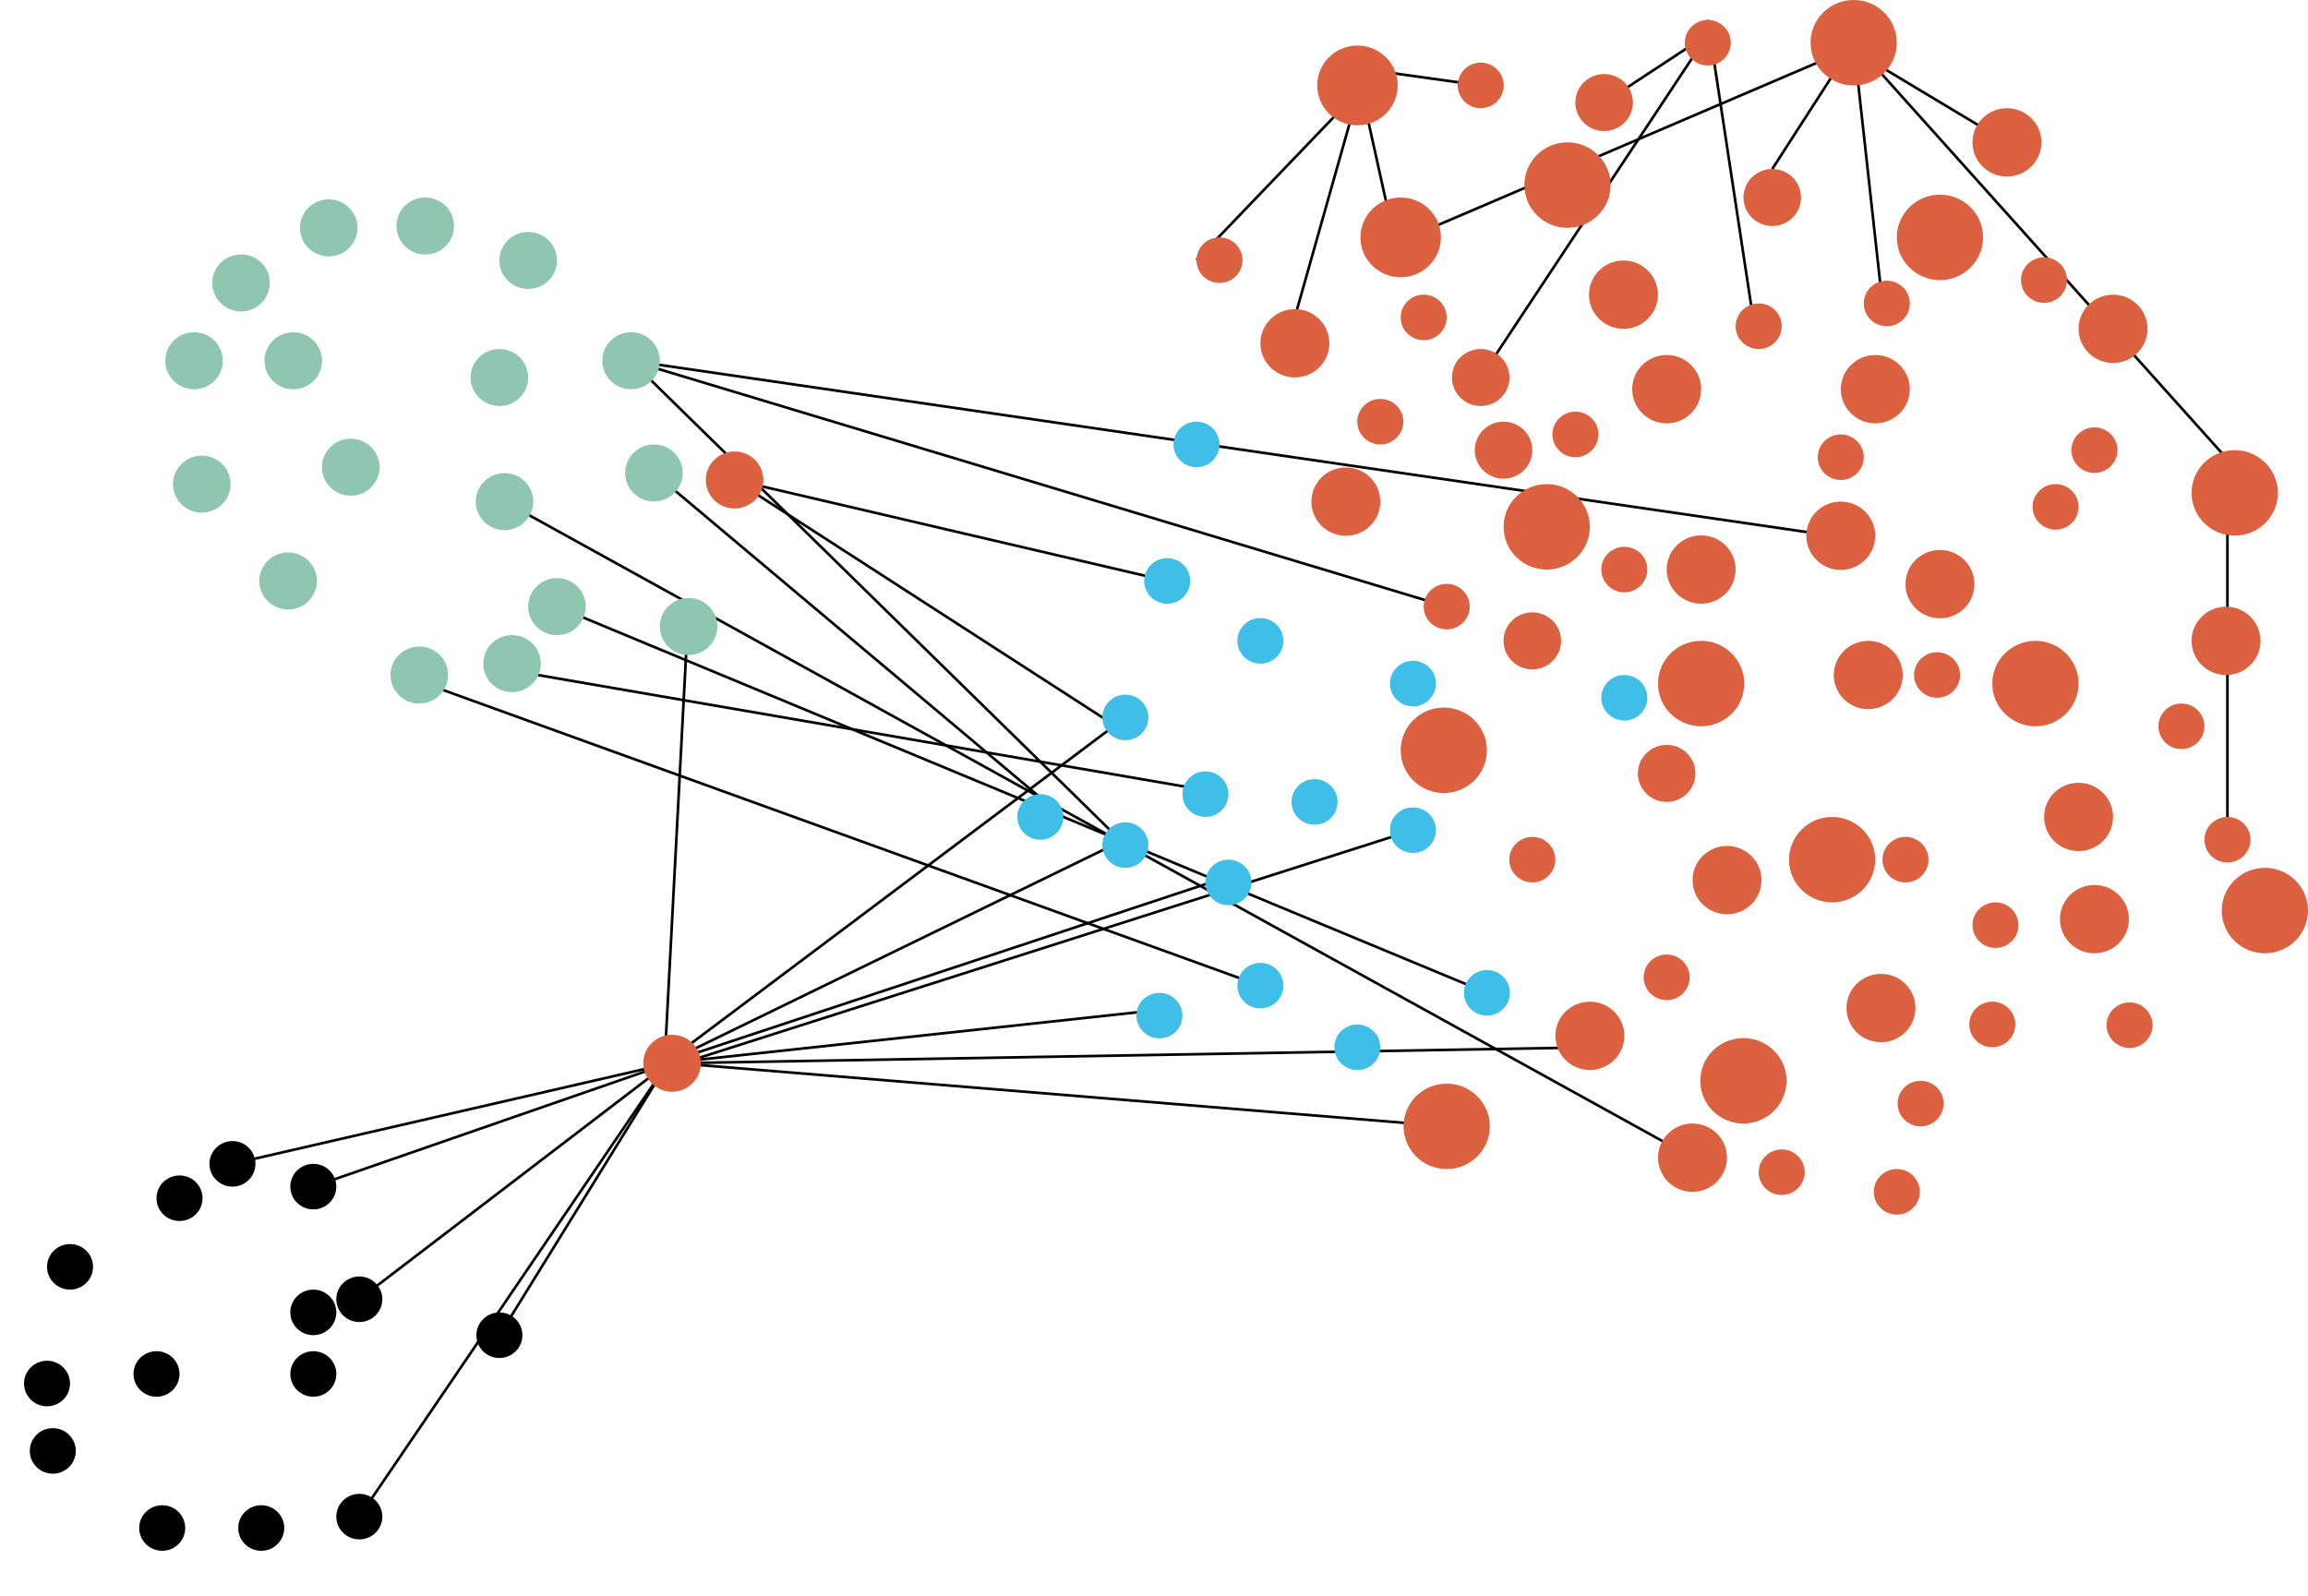 <svg width="175" height="121" viewBox="0 0 175 121" fill="none" xmlns="http://www.w3.org/2000/svg">
<g clip-path="url(#clip0_0_285)">
<path d="M50.389 80.641L85.329 54.406" stroke="black" stroke-width="0.2" stroke-miterlimit="10"/>
<path d="M85.274 63.657L50.389 80.641" stroke="black" stroke-width="0.2" stroke-miterlimit="10"/>
<path d="M93.089 66.49L50.389 80.641" stroke="black" stroke-width="0.2" stroke-miterlimit="10"/>
<path d="M87.856 76.588L50.389 80.641" stroke="black" stroke-width="0.2" stroke-miterlimit="10"/>
<path d="M109.692 85.415L51.275 80.624" stroke="black" stroke-width="0.2" stroke-miterlimit="10"/>
<path d="M50.389 80.641L120.881 79.42" stroke="black" stroke-width="0.2" stroke-miterlimit="10"/>
<path d="M50.389 80.641L52.156 47.08" stroke="black" stroke-width="0.2" stroke-miterlimit="10"/>
<path d="M47.852 27.357L85.329 64.086" stroke="black" stroke-width="0.2" stroke-miterlimit="10"/>
<path d="M138.917 40.629L47.852 27.357" stroke="black" stroke-width="0.2" stroke-miterlimit="10"/>
<path d="M47.852 27.357L109.692 46.002" stroke="black" stroke-width="0.2" stroke-miterlimit="10"/>
<path d="M55.699 36.399L88.501 44.055" stroke="black" stroke-width="0.2" stroke-miterlimit="10"/>
<path d="M84.629 55.077L55.699 36.399" stroke="black" stroke-width="0.2" stroke-miterlimit="10"/>
<path d="M107.133 62.953L51.762 80.614" stroke="black" stroke-width="0.2" stroke-miterlimit="10"/>
<path d="M32.244 51.837L95.566 74.745" stroke="black" stroke-width="0.2" stroke-miterlimit="10"/>
<path d="M38.254 50.754L91.399 59.922" stroke="black" stroke-width="0.2" stroke-miterlimit="10"/>
<path d="M42.23 46.002L112.744 75.29" stroke="black" stroke-width="0.2" stroke-miterlimit="10"/>
<path d="M38.254 38.038L128.33 87.791" stroke="black" stroke-width="0.2" stroke-miterlimit="10"/>
<path d="M49.585 35.865L80.626 61.952" stroke="black" stroke-width="0.2" stroke-miterlimit="10"/>
<path d="M168.891 36.712V61.952" stroke="black" stroke-width="0.2" stroke-miterlimit="10"/>
<path d="M141.318 3.24L106.848 18.002" stroke="black" stroke-width="0.2" stroke-miterlimit="10"/>
<path d="M134.378 12.815L140.552 3.24" stroke="black" stroke-width="0.2" stroke-miterlimit="10"/>
<path d="M142.734 23.012L140.552 3.24" stroke="black" stroke-width="0.2" stroke-miterlimit="10"/>
<path d="M169.444 35.447L140.552 3.24" stroke="black" stroke-width="0.2" stroke-miterlimit="10"/>
<path d="M152.173 10.796L139.573 3.24" stroke="black" stroke-width="0.2" stroke-miterlimit="10"/>
<path d="M102.916 7.018L90.721 19.729" stroke="black" stroke-width="0.2" stroke-miterlimit="10"/>
<path d="M97.929 24.937L103.146 6.479" stroke="black" stroke-width="0.2" stroke-miterlimit="10"/>
<path d="M105.984 19.294L103.146 6.479" stroke="black" stroke-width="0.2" stroke-miterlimit="10"/>
<path d="M112.273 6.479L101.418 4.966" stroke="black" stroke-width="0.2" stroke-miterlimit="10"/>
<path d="M129.489 2.618L121.63 7.777" stroke="black" stroke-width="0.2" stroke-miterlimit="10"/>
<path d="M112.273 28.628L129.489 2.618" stroke="black" stroke-width="0.2" stroke-miterlimit="10"/>
<path d="M132.918 24.073L129.489 1.513" stroke="black" stroke-width="0.2" stroke-miterlimit="10"/>
<path d="M118.852 17.276C120.658 17.276 122.123 15.825 122.123 14.036C122.123 12.247 120.658 10.796 118.852 10.796C117.046 10.796 115.582 12.247 115.582 14.036C115.582 15.825 117.046 17.276 118.852 17.276Z" fill="#DC6140"/>
<path d="M117.277 43.191C119.083 43.191 120.548 41.741 120.548 39.952C120.548 38.163 119.083 36.712 117.277 36.712C115.471 36.712 114.007 38.163 114.007 39.952C114.007 41.741 115.471 43.191 117.277 43.191Z" fill="#DC6140"/>
<path d="M109.473 60.137C111.28 60.137 112.744 58.687 112.744 56.898C112.744 55.108 111.28 53.658 109.473 53.658C107.667 53.658 106.203 55.108 106.203 56.898C106.203 58.687 107.667 60.137 109.473 60.137Z" fill="#DC6140"/>
<path d="M109.692 88.654C111.498 88.654 112.962 87.204 112.962 85.415C112.962 83.626 111.498 82.175 109.692 82.175C107.886 82.175 106.422 83.626 106.422 85.415C106.422 87.204 107.886 88.654 109.692 88.654Z" fill="#DC6140"/>
<path d="M102.047 40.629C103.491 40.629 104.661 39.469 104.661 38.038C104.661 36.607 103.491 35.447 102.047 35.447C100.603 35.447 99.433 36.607 99.433 38.038C99.433 39.469 100.603 40.629 102.047 40.629Z" fill="#DC6140"/>
<path d="M106.203 21.026C107.888 21.026 109.255 19.672 109.255 18.002C109.255 16.331 107.888 14.976 106.203 14.976C104.518 14.976 103.152 16.331 103.152 18.002C103.152 19.672 104.518 21.026 106.203 21.026Z" fill="#DC6140"/>
<path d="M102.927 9.504C104.613 9.504 105.979 8.15 105.979 6.479C105.979 4.808 104.613 3.454 102.927 3.454C101.242 3.454 99.876 4.808 99.876 6.479C99.876 8.15 101.242 9.504 102.927 9.504Z" fill="#DC6140"/>
<path d="M152.173 13.387C153.617 13.387 154.788 12.227 154.788 10.796C154.788 9.366 153.617 8.206 152.173 8.206C150.73 8.206 149.559 9.366 149.559 10.796C149.559 12.227 150.73 13.387 152.173 13.387Z" fill="#DC6140"/>
<path d="M160.218 27.527C161.662 27.527 162.832 26.368 162.832 24.937C162.832 23.506 161.662 22.346 160.218 22.346C158.774 22.346 157.604 23.506 157.604 24.937C157.604 26.368 158.774 27.527 160.218 27.527Z" fill="#DC6140"/>
<path d="M147.093 46.888C148.537 46.888 149.707 45.728 149.707 44.297C149.707 42.866 148.537 41.706 147.093 41.706C145.649 41.706 144.479 42.866 144.479 44.297C144.479 45.728 145.649 46.888 147.093 46.888Z" fill="#DC6140"/>
<path d="M128.986 45.782C130.43 45.782 131.6 44.622 131.6 43.191C131.6 41.761 130.43 40.601 128.986 40.601C127.542 40.601 126.372 41.761 126.372 43.191C126.372 44.622 127.542 45.782 128.986 45.782Z" fill="#DC6140"/>
<path d="M120.548 81.141C121.991 81.141 123.162 79.982 123.162 78.551C123.162 77.12 121.991 75.96 120.548 75.96C119.104 75.96 117.934 77.12 117.934 78.551C117.934 79.982 119.104 81.141 120.548 81.141Z" fill="#DC6140"/>
<path d="M128.33 90.382C129.773 90.382 130.944 89.222 130.944 87.791C130.944 86.36 129.773 85.201 128.33 85.201C126.886 85.201 125.716 86.36 125.716 87.791C125.716 89.222 126.886 90.382 128.33 90.382Z" fill="#DC6140"/>
<path d="M142.62 79.035C144.063 79.035 145.234 77.875 145.234 76.445C145.234 75.014 144.063 73.854 142.62 73.854C141.176 73.854 140.005 75.014 140.005 76.445C140.005 77.875 141.176 79.035 142.62 79.035Z" fill="#DC6140"/>
<path d="M130.949 69.333C132.393 69.333 133.563 68.173 133.563 66.743C133.563 65.312 132.393 64.152 130.949 64.152C129.505 64.152 128.335 65.312 128.335 66.743C128.335 68.173 129.505 69.333 130.949 69.333Z" fill="#DC6140"/>
<path d="M158.807 72.292C160.251 72.292 161.421 71.132 161.421 69.701C161.421 68.271 160.251 67.111 158.807 67.111C157.363 67.111 156.193 68.271 156.193 69.701C156.193 71.132 157.363 72.292 158.807 72.292Z" fill="#DC6140"/>
<path d="M157.604 64.543C159.048 64.543 160.218 63.383 160.218 61.952C160.218 60.521 159.048 59.361 157.604 59.361C156.16 59.361 154.99 60.521 154.99 61.952C154.99 63.383 156.16 64.543 157.604 64.543Z" fill="#DC6140"/>
<path d="M142.193 32.103C143.637 32.103 144.807 30.944 144.807 29.513C144.807 28.082 143.637 26.922 142.193 26.922C140.749 26.922 139.579 28.082 139.579 29.513C139.579 30.944 140.749 32.103 142.193 32.103Z" fill="#DC6140"/>
<path d="M168.788 51.188C170.231 51.188 171.402 50.029 171.402 48.598C171.402 47.167 170.231 46.008 168.788 46.008C167.344 46.008 166.173 47.167 166.173 48.598C166.173 50.029 167.344 51.188 168.788 51.188Z" fill="#DC6140"/>
<path d="M141.657 53.779C143.101 53.779 144.271 52.619 144.271 51.188C144.271 49.758 143.101 48.598 141.657 48.598C140.213 48.598 139.043 49.758 139.043 51.188C139.043 52.619 140.213 53.779 141.657 53.779Z" fill="#DC6140"/>
<path d="M139.573 43.219C141.017 43.219 142.187 42.059 142.187 40.629C142.187 39.198 141.017 38.038 139.573 38.038C138.13 38.038 136.959 39.198 136.959 40.629C136.959 42.059 138.13 43.219 139.573 43.219Z" fill="#DC6140"/>
<path d="M126.372 32.103C127.816 32.103 128.986 30.944 128.986 29.513C128.986 28.082 127.816 26.922 126.372 26.922C124.928 26.922 123.758 28.082 123.758 29.513C123.758 30.944 124.928 32.103 126.372 32.103Z" fill="#DC6140"/>
<path d="M123.096 24.937C124.54 24.937 125.71 23.777 125.71 22.346C125.71 20.916 124.54 19.756 123.096 19.756C121.652 19.756 120.482 20.916 120.482 22.346C120.482 23.777 121.652 24.937 123.096 24.937Z" fill="#DC6140"/>
<path d="M98.18 28.622C99.624 28.622 100.795 27.462 100.795 26.032C100.795 24.601 99.624 23.441 98.18 23.441C96.737 23.441 95.566 24.601 95.566 26.032C95.566 27.462 96.737 28.622 98.18 28.622Z" fill="#DC6140"/>
<path d="M121.63 9.939C122.836 9.939 123.812 8.971 123.812 7.777C123.812 6.583 122.836 5.616 121.63 5.616C120.425 5.616 119.448 6.583 119.448 7.777C119.448 8.971 120.425 9.939 121.63 9.939Z" fill="#DC6140"/>
<path d="M114.002 36.3C115.207 36.3 116.184 35.332 116.184 34.139C116.184 32.945 115.207 31.977 114.002 31.977C112.796 31.977 111.82 32.945 111.82 34.139C111.82 35.332 112.796 36.3 114.002 36.3Z" fill="#DC6140"/>
<path d="M126.372 60.813C127.577 60.813 128.554 59.846 128.554 58.652C128.554 57.458 127.577 56.49 126.372 56.49C125.167 56.49 124.19 57.458 124.19 58.652C124.19 59.846 125.167 60.813 126.372 60.813Z" fill="#DC6140"/>
<path d="M116.184 50.76C117.389 50.76 118.366 49.792 118.366 48.598C118.366 47.404 117.389 46.437 116.184 46.437C114.978 46.437 114.002 47.404 114.002 48.598C114.002 49.792 114.978 50.76 116.184 50.76Z" fill="#DC6140"/>
<path d="M112.273 30.789C113.479 30.789 114.455 29.821 114.455 28.628C114.455 27.434 113.479 26.466 112.273 26.466C111.068 26.466 110.091 27.434 110.091 28.628C110.091 29.821 111.068 30.789 112.273 30.789Z" fill="#DC6140"/>
<path d="M134.378 17.138C135.583 17.138 136.56 16.17 136.56 14.976C136.56 13.783 135.583 12.815 134.378 12.815C133.173 12.815 132.196 13.783 132.196 14.976C132.196 16.17 133.173 17.138 134.378 17.138Z" fill="#DC6140"/>
<path d="M119.454 34.672C120.417 34.672 121.198 33.899 121.198 32.945C121.198 31.991 120.417 31.218 119.454 31.218C118.49 31.218 117.709 31.991 117.709 32.945C117.709 33.899 118.49 34.672 119.454 34.672Z" fill="#DC6140"/>
<path d="M154.984 22.968C155.948 22.968 156.729 22.195 156.729 21.241C156.729 20.287 155.948 19.514 154.984 19.514C154.021 19.514 153.24 20.287 153.24 21.241C153.24 22.195 154.021 22.968 154.984 22.968Z" fill="#DC6140"/>
<path d="M129.489 4.967C130.453 4.967 131.234 4.193 131.234 3.24C131.234 2.286 130.453 1.513 129.489 1.513C128.526 1.513 127.745 2.286 127.745 3.24C127.745 4.193 128.526 4.967 129.489 4.967Z" fill="#DC6140"/>
<path d="M112.273 8.206C113.237 8.206 114.018 7.433 114.018 6.479C114.018 5.525 113.237 4.752 112.273 4.752C111.31 4.752 110.529 5.525 110.529 6.479C110.529 7.433 111.31 8.206 112.273 8.206Z" fill="#DC6140"/>
<path d="M92.466 21.456C93.429 21.456 94.21 20.682 94.21 19.729C94.21 18.775 93.429 18.002 92.466 18.002C91.502 18.002 90.721 18.775 90.721 19.729C90.721 20.682 91.502 21.456 92.466 21.456Z" fill="#DC6140"/>
<path d="M55.699 38.56C56.904 38.56 57.881 37.593 57.881 36.399C57.881 35.205 56.904 34.237 55.699 34.237C54.494 34.237 53.517 35.205 53.517 36.399C53.517 37.593 54.494 38.56 55.699 38.56Z" fill="#DC6140"/>
<path d="M52.21 49.67C53.415 49.67 54.392 48.703 54.392 47.509C54.392 46.315 53.415 45.347 52.21 45.347C51.005 45.347 50.028 46.315 50.028 47.509C50.028 48.703 51.005 49.67 52.21 49.67Z" fill="#8EC6AF"/>
<path d="M31.79 53.35C32.995 53.35 33.972 52.382 33.972 51.188C33.972 49.995 32.995 49.027 31.79 49.027C30.585 49.027 29.608 49.995 29.608 51.188C29.608 52.382 30.585 53.35 31.79 53.35Z" fill="#8EC6AF"/>
<path d="M38.823 52.486C40.028 52.486 41.005 51.519 41.005 50.325C41.005 49.131 40.028 48.163 38.823 48.163C37.618 48.163 36.641 49.131 36.641 50.325C36.641 51.519 37.618 52.486 38.823 52.486Z" fill="#8EC6AF"/>
<path d="M47.852 29.518C49.057 29.518 50.034 28.551 50.034 27.357C50.034 26.163 49.057 25.195 47.852 25.195C46.647 25.195 45.669 26.163 45.669 27.357C45.669 28.551 46.647 29.518 47.852 29.518Z" fill="#8EC6AF"/>
<path d="M14.716 29.518C15.921 29.518 16.898 28.551 16.898 27.357C16.898 26.163 15.921 25.195 14.716 25.195C13.511 25.195 12.534 26.163 12.534 27.357C12.534 28.551 13.511 29.518 14.716 29.518Z" fill="#8EC6AF"/>
<path d="M18.277 23.617C19.482 23.617 20.459 22.649 20.459 21.456C20.459 20.262 19.482 19.294 18.277 19.294C17.072 19.294 16.095 20.262 16.095 21.456C16.095 22.649 17.072 23.617 18.277 23.617Z" fill="#8EC6AF"/>
<path d="M24.927 19.442C26.132 19.442 27.109 18.475 27.109 17.281C27.109 16.087 26.132 15.12 24.927 15.12C23.721 15.12 22.744 16.087 22.744 17.281C22.744 18.475 23.721 19.442 24.927 19.442Z" fill="#8EC6AF"/>
<path d="M32.244 19.299C33.449 19.299 34.426 18.332 34.426 17.138C34.426 15.944 33.449 14.976 32.244 14.976C31.039 14.976 30.062 15.944 30.062 17.138C30.062 18.332 31.039 19.299 32.244 19.299Z" fill="#8EC6AF"/>
<path d="M40.048 21.912C41.253 21.912 42.23 20.944 42.23 19.75C42.23 18.557 41.253 17.589 40.048 17.589C38.843 17.589 37.866 18.557 37.866 19.75C37.866 20.944 38.843 21.912 40.048 21.912Z" fill="#8EC6AF"/>
<path d="M49.585 38.027C50.79 38.027 51.767 37.059 51.767 35.865C51.767 34.672 50.79 33.704 49.585 33.704C48.38 33.704 47.403 34.672 47.403 35.865C47.403 37.059 48.38 38.027 49.585 38.027Z" fill="#8EC6AF"/>
<path d="M37.866 30.789C39.071 30.789 40.048 29.821 40.048 28.628C40.048 27.434 39.071 26.466 37.866 26.466C36.66 26.466 35.684 27.434 35.684 28.628C35.684 29.821 36.66 30.789 37.866 30.789Z" fill="#8EC6AF"/>
<path d="M38.254 40.2C39.459 40.2 40.436 39.232 40.436 38.038C40.436 36.844 39.459 35.877 38.254 35.877C37.049 35.877 36.072 36.844 36.072 38.038C36.072 39.232 37.049 40.2 38.254 40.2Z" fill="#8EC6AF"/>
<path d="M26.595 37.593C27.8 37.593 28.777 36.625 28.777 35.431C28.777 34.237 27.8 33.27 26.595 33.27C25.389 33.27 24.413 34.237 24.413 35.431C24.413 36.625 25.389 37.593 26.595 37.593Z" fill="#8EC6AF"/>
<path d="M22.236 29.518C23.441 29.518 24.418 28.551 24.418 27.357C24.418 26.163 23.441 25.195 22.236 25.195C21.031 25.195 20.054 26.163 20.054 27.357C20.054 28.551 21.031 29.518 22.236 29.518Z" fill="#8EC6AF"/>
<path d="M15.302 38.874C16.507 38.874 17.484 37.906 17.484 36.712C17.484 35.519 16.507 34.551 15.302 34.551C14.097 34.551 13.12 35.519 13.12 36.712C13.12 37.906 14.097 38.874 15.302 38.874Z" fill="#8EC6AF"/>
<path d="M21.848 46.217C23.053 46.217 24.03 45.249 24.03 44.055C24.03 42.861 23.053 41.894 21.848 41.894C20.642 41.894 19.666 42.861 19.666 44.055C19.666 45.249 20.642 46.217 21.848 46.217Z" fill="#8EC6AF"/>
<path d="M42.23 48.163C43.435 48.163 44.412 47.196 44.412 46.002C44.412 44.808 43.435 43.84 42.23 43.84C41.025 43.84 40.048 44.808 40.048 46.002C40.048 47.196 41.025 48.163 42.23 48.163Z" fill="#8EC6AF"/>
<path d="M133.35 26.466C134.313 26.466 135.095 25.693 135.095 24.739C135.095 23.785 134.313 23.012 133.35 23.012C132.387 23.012 131.605 23.785 131.605 24.739C131.605 25.693 132.387 26.466 133.35 26.466Z" fill="#DC6140"/>
<path d="M158.807 35.865C159.771 35.865 160.552 35.092 160.552 34.139C160.552 33.185 159.771 32.411 158.807 32.411C157.844 32.411 157.062 33.185 157.062 34.139C157.062 35.092 157.844 35.865 158.807 35.865Z" fill="#DC6140"/>
<path d="M128.986 55.077C130.792 55.077 132.256 53.627 132.256 51.837C132.256 50.048 130.792 48.598 128.986 48.598C127.18 48.598 125.716 50.048 125.716 51.837C125.716 53.627 127.18 55.077 128.986 55.077Z" fill="#DC6140"/>
<path d="M147.093 21.241C148.899 21.241 150.363 19.791 150.363 18.002C150.363 16.212 148.899 14.762 147.093 14.762C145.287 14.762 143.823 16.212 143.823 18.002C143.823 19.791 145.287 21.241 147.093 21.241Z" fill="#DC6140"/>
<path d="M169.444 40.617C171.25 40.617 172.714 39.167 172.714 37.378C172.714 35.589 171.25 34.139 169.444 34.139C167.638 34.139 166.173 35.589 166.173 37.378C166.173 39.167 167.638 40.617 169.444 40.617Z" fill="#DC6140"/>
<path d="M171.73 72.292C173.536 72.292 175 70.842 175 69.052C175 67.263 173.536 65.813 171.73 65.813C169.924 65.813 168.459 67.263 168.459 69.052C168.459 70.842 169.924 72.292 171.73 72.292Z" fill="#DC6140"/>
<path d="M154.334 55.077C156.14 55.077 157.604 53.627 157.604 51.837C157.604 50.048 156.14 48.598 154.334 48.598C152.527 48.598 151.063 50.048 151.063 51.837C151.063 53.627 152.527 55.077 154.334 55.077Z" fill="#DC6140"/>
<path d="M138.917 68.431C140.723 68.431 142.187 66.981 142.187 65.192C142.187 63.402 140.723 61.952 138.917 61.952C137.111 61.952 135.647 63.402 135.647 65.192C135.647 66.981 137.111 68.431 138.917 68.431Z" fill="#DC6140"/>
<path d="M132.191 85.201C133.997 85.201 135.461 83.75 135.461 81.961C135.461 80.172 133.997 78.722 132.191 78.722C130.384 78.722 128.92 80.172 128.92 81.961C128.92 83.75 130.384 85.201 132.191 85.201Z" fill="#DC6140"/>
<path d="M140.552 6.479C142.358 6.479 143.823 5.029 143.823 3.24C143.823 1.45 142.358 0 140.552 0C138.746 0 137.282 1.45 137.282 3.24C137.282 5.029 138.746 6.479 140.552 6.479Z" fill="#DC6140"/>
<path d="M155.859 40.166C156.823 40.166 157.604 39.393 157.604 38.44C157.604 37.486 156.823 36.712 155.859 36.712C154.896 36.712 154.115 37.486 154.115 38.44C154.115 39.393 154.896 40.166 155.859 40.166Z" fill="#DC6140"/>
<path d="M165.402 56.804C166.366 56.804 167.147 56.031 167.147 55.077C167.147 54.123 166.366 53.35 165.402 53.35C164.439 53.35 163.658 54.123 163.658 55.077C163.658 56.031 164.439 56.804 165.402 56.804Z" fill="#DC6140"/>
<path d="M168.891 65.406C169.855 65.406 170.636 64.633 170.636 63.679C170.636 62.725 169.855 61.952 168.891 61.952C167.928 61.952 167.147 62.725 167.147 63.679C167.147 64.633 167.928 65.406 168.891 65.406Z" fill="#DC6140"/>
<path d="M151.304 71.885C152.267 71.885 153.048 71.112 153.048 70.158C153.048 69.204 152.267 68.431 151.304 68.431C150.34 68.431 149.559 69.204 149.559 70.158C149.559 71.112 150.34 71.885 151.304 71.885Z" fill="#DC6140"/>
<path d="M151.063 79.415C152.027 79.415 152.808 78.641 152.808 77.688C152.808 76.734 152.027 75.96 151.063 75.96C150.1 75.96 149.319 76.734 149.319 77.688C149.319 78.641 150.1 79.415 151.063 79.415Z" fill="#DC6140"/>
<path d="M135.095 90.618C136.058 90.618 136.839 89.845 136.839 88.891C136.839 87.937 136.058 87.164 135.095 87.164C134.131 87.164 133.35 87.937 133.35 88.891C133.35 89.845 134.131 90.618 135.095 90.618Z" fill="#DC6140"/>
<path d="M161.47 79.469C162.434 79.469 163.215 78.696 163.215 77.743C163.215 76.789 162.434 76.016 161.47 76.016C160.507 76.016 159.726 76.789 159.726 77.743C159.726 78.696 160.507 79.469 161.47 79.469Z" fill="#DC6140"/>
<path d="M145.627 85.415C146.591 85.415 147.372 84.642 147.372 83.688C147.372 82.734 146.591 81.961 145.627 81.961C144.664 81.961 143.883 82.734 143.883 83.688C143.883 84.642 144.664 85.415 145.627 85.415Z" fill="#DC6140"/>
<path d="M104.661 33.704C105.624 33.704 106.405 32.931 106.405 31.977C106.405 31.023 105.624 30.25 104.661 30.25C103.697 30.25 102.916 31.023 102.916 31.977C102.916 32.931 103.697 33.704 104.661 33.704Z" fill="#DC6140"/>
<path d="M107.948 25.8C108.911 25.8 109.692 25.027 109.692 24.073C109.692 23.12 108.911 22.346 107.948 22.346C106.984 22.346 106.203 23.12 106.203 24.073C106.203 25.027 106.984 25.8 107.948 25.8Z" fill="#DC6140"/>
<path d="M143.062 24.739C144.026 24.739 144.807 23.966 144.807 23.012C144.807 22.058 144.026 21.285 143.062 21.285C142.099 21.285 141.318 22.058 141.318 23.012C141.318 23.966 142.099 24.739 143.062 24.739Z" fill="#DC6140"/>
<path d="M109.692 47.729C110.656 47.729 111.437 46.956 111.437 46.002C111.437 45.048 110.656 44.275 109.692 44.275C108.729 44.275 107.948 45.048 107.948 46.002C107.948 46.956 108.729 47.729 109.692 47.729Z" fill="#DC6140"/>
<path d="M123.162 44.919C124.125 44.919 124.906 44.145 124.906 43.191C124.906 42.238 124.125 41.465 123.162 41.465C122.198 41.465 121.417 42.238 121.417 43.191C121.417 44.145 122.198 44.919 123.162 44.919Z" fill="#DC6140"/>
<path d="M116.184 66.918C117.147 66.918 117.928 66.145 117.928 65.192C117.928 64.238 117.147 63.465 116.184 63.465C115.22 63.465 114.439 64.238 114.439 65.192C114.439 66.145 115.22 66.918 116.184 66.918Z" fill="#DC6140"/>
<path d="M126.372 75.84C127.335 75.84 128.116 75.066 128.116 74.112C128.116 73.159 127.335 72.385 126.372 72.385C125.408 72.385 124.627 73.159 124.627 74.112C124.627 75.066 125.408 75.84 126.372 75.84Z" fill="#DC6140"/>
<path d="M143.823 92.109C144.786 92.109 145.567 91.335 145.567 90.382C145.567 89.428 144.786 88.654 143.823 88.654C142.859 88.654 142.078 89.428 142.078 90.382C142.078 91.335 142.859 92.109 143.823 92.109Z" fill="#DC6140"/>
<path d="M144.479 66.918C145.442 66.918 146.223 66.145 146.223 65.192C146.223 64.238 145.442 63.465 144.479 63.465C143.515 63.465 142.734 64.238 142.734 65.192C142.734 66.145 143.515 66.918 144.479 66.918Z" fill="#DC6140"/>
<path d="M146.874 52.916C147.838 52.916 148.619 52.142 148.619 51.188C148.619 50.235 147.838 49.462 146.874 49.462C145.911 49.462 145.13 50.235 145.13 51.188C145.13 52.142 145.911 52.916 146.874 52.916Z" fill="#DC6140"/>
<path d="M139.573 36.399C140.537 36.399 141.318 35.626 141.318 34.672C141.318 33.718 140.537 32.945 139.573 32.945C138.61 32.945 137.829 33.718 137.829 34.672C137.829 35.626 138.61 36.399 139.573 36.399Z" fill="#DC6140"/>
<path d="M95.566 50.325C96.53 50.325 97.311 49.552 97.311 48.598C97.311 47.644 96.53 46.871 95.566 46.871C94.603 46.871 93.822 47.644 93.822 48.598C93.822 49.552 94.603 50.325 95.566 50.325Z" fill="#3FBEE7"/>
<path d="M90.721 35.431C91.685 35.431 92.466 34.658 92.466 33.704C92.466 32.75 91.685 31.977 90.721 31.977C89.758 31.977 88.977 32.75 88.977 33.704C88.977 34.658 89.758 35.431 90.721 35.431Z" fill="#3FBEE7"/>
<path d="M88.501 45.782C89.464 45.782 90.245 45.009 90.245 44.055C90.245 43.101 89.464 42.328 88.501 42.328C87.537 42.328 86.756 43.101 86.756 44.055C86.756 45.009 87.537 45.782 88.501 45.782Z" fill="#3FBEE7"/>
<path d="M85.329 56.133C86.292 56.133 87.073 55.36 87.073 54.406C87.073 53.452 86.292 52.679 85.329 52.679C84.365 52.679 83.584 53.452 83.584 54.406C83.584 55.36 84.365 56.133 85.329 56.133Z" fill="#3FBEE7"/>
<path d="M78.881 63.679C79.845 63.679 80.626 62.906 80.626 61.952C80.626 60.998 79.845 60.225 78.881 60.225C77.918 60.225 77.137 60.998 77.137 61.952C77.137 62.906 77.918 63.679 78.881 63.679Z" fill="#3FBEE7"/>
<path d="M50.602 80.668L17.626 88.258" stroke="black" stroke-width="0.2" stroke-miterlimit="10"/>
<path d="M23.756 89.986L50.602 80.668" stroke="black" stroke-width="0.2" stroke-miterlimit="10"/>
<path d="M27.245 98.527L50.602 80.668" stroke="black" stroke-width="0.2" stroke-miterlimit="10"/>
<path d="M37.866 101.255L50.602 80.668" stroke="black" stroke-width="0.2" stroke-miterlimit="10"/>
<path d="M27.245 115.011L50.602 80.668" stroke="black" stroke-width="0.2" stroke-miterlimit="10"/>
<path d="M17.626 89.986C18.589 89.986 19.37 89.212 19.37 88.258C19.37 87.305 18.589 86.531 17.626 86.531C16.662 86.531 15.881 87.305 15.881 88.258C15.881 89.212 16.662 89.986 17.626 89.986Z" fill="black"/>
<path d="M23.756 91.713C24.72 91.713 25.501 90.939 25.501 89.986C25.501 89.032 24.72 88.258 23.756 88.258C22.793 88.258 22.012 89.032 22.012 89.986C22.012 90.939 22.793 91.713 23.756 91.713Z" fill="black"/>
<path d="M13.612 92.593C14.575 92.593 15.356 91.819 15.356 90.865C15.356 89.912 14.575 89.138 13.612 89.138C12.648 89.138 11.867 89.912 11.867 90.865C11.867 91.819 12.648 92.593 13.612 92.593Z" fill="black"/>
<path d="M5.31 97.796C6.274 97.796 7.055 97.022 7.055 96.069C7.055 95.115 6.274 94.341 5.31 94.341C4.347 94.341 3.566 95.115 3.566 96.069C3.566 97.022 4.347 97.796 5.31 97.796Z" fill="black"/>
<path d="M11.867 105.919C12.831 105.919 13.612 105.146 13.612 104.192C13.612 103.238 12.831 102.465 11.867 102.465C10.904 102.465 10.123 103.238 10.123 104.192C10.123 105.146 10.904 105.919 11.867 105.919Z" fill="black"/>
<path d="M3.566 106.645C4.529 106.645 5.31 105.872 5.31 104.918C5.31 103.964 4.529 103.191 3.566 103.191C2.602 103.191 1.821 103.964 1.821 104.918C1.821 105.872 2.602 106.645 3.566 106.645Z" fill="black"/>
<path d="M4.003 111.754C4.967 111.754 5.748 110.981 5.748 110.027C5.748 109.074 4.967 108.3 4.003 108.3C3.04 108.3 2.259 109.074 2.259 110.027C2.259 110.981 3.04 111.754 4.003 111.754Z" fill="black"/>
<path d="M12.299 117.601C13.263 117.601 14.044 116.828 14.044 115.874C14.044 114.92 13.263 114.147 12.299 114.147C11.336 114.147 10.555 114.92 10.555 115.874C10.555 116.828 11.336 117.601 12.299 117.601Z" fill="black"/>
<path d="M19.808 117.601C20.771 117.601 21.552 116.828 21.552 115.874C21.552 114.92 20.771 114.147 19.808 114.147C18.844 114.147 18.063 114.92 18.063 115.874C18.063 116.828 18.844 117.601 19.808 117.601Z" fill="black"/>
<path d="M27.245 116.738C28.209 116.738 28.99 115.964 28.99 115.011C28.99 114.057 28.209 113.284 27.245 113.284C26.282 113.284 25.501 114.057 25.501 115.011C25.501 115.964 26.282 116.738 27.245 116.738Z" fill="black"/>
<path d="M23.756 101.249C24.72 101.249 25.501 100.476 25.501 99.522C25.501 98.569 24.72 97.796 23.756 97.796C22.793 97.796 22.012 98.569 22.012 99.522C22.012 100.476 22.793 101.249 23.756 101.249Z" fill="black"/>
<path d="M23.756 105.919C24.72 105.919 25.501 105.146 25.501 104.192C25.501 103.238 24.72 102.465 23.756 102.465C22.793 102.465 22.012 103.238 22.012 104.192C22.012 105.146 22.793 105.919 23.756 105.919Z" fill="black"/>
<path d="M27.245 100.254C28.209 100.254 28.99 99.481 28.99 98.527C28.99 97.573 28.209 96.8 27.245 96.8C26.282 96.8 25.501 97.573 25.501 98.527C25.501 99.481 26.282 100.254 27.245 100.254Z" fill="black"/>
<path d="M37.866 102.982C38.829 102.982 39.61 102.209 39.61 101.255C39.61 100.301 38.829 99.528 37.866 99.528C36.902 99.528 36.121 100.301 36.121 101.255C36.121 102.209 36.902 102.982 37.866 102.982Z" fill="black"/>
<path d="M85.329 65.813C86.292 65.813 87.073 65.04 87.073 64.086C87.073 63.132 86.292 62.359 85.329 62.359C84.365 62.359 83.584 63.132 83.584 64.086C83.584 65.04 84.365 65.813 85.329 65.813Z" fill="#3FBEE7"/>
<path d="M91.399 61.952C92.363 61.952 93.144 61.179 93.144 60.225C93.144 59.271 92.363 58.498 91.399 58.498C90.436 58.498 89.655 59.271 89.655 60.225C89.655 61.179 90.436 61.952 91.399 61.952Z" fill="#3FBEE7"/>
<path d="M93.144 68.645C94.107 68.645 94.888 67.872 94.888 66.918C94.888 65.965 94.107 65.192 93.144 65.192C92.18 65.192 91.399 65.965 91.399 66.918C91.399 67.872 92.18 68.645 93.144 68.645Z" fill="#3FBEE7"/>
<path d="M99.673 62.541C100.637 62.541 101.418 61.767 101.418 60.813C101.418 59.86 100.637 59.087 99.673 59.087C98.71 59.087 97.929 59.86 97.929 60.813C97.929 61.767 98.71 62.541 99.673 62.541Z" fill="#3FBEE7"/>
<path d="M107.133 64.68C108.096 64.68 108.877 63.907 108.877 62.953C108.877 61.999 108.096 61.226 107.133 61.226C106.169 61.226 105.388 61.999 105.388 62.953C105.388 63.907 106.169 64.68 107.133 64.68Z" fill="#3FBEE7"/>
<path d="M107.133 53.565C108.096 53.565 108.877 52.791 108.877 51.837C108.877 50.884 108.096 50.111 107.133 50.111C106.169 50.111 105.388 50.884 105.388 51.837C105.388 52.791 106.169 53.565 107.133 53.565Z" fill="#3FBEE7"/>
<path d="M123.162 54.642C124.125 54.642 124.906 53.869 124.906 52.916C124.906 51.962 124.125 51.188 123.162 51.188C122.198 51.188 121.417 51.962 121.417 52.916C121.417 53.869 122.198 54.642 123.162 54.642Z" fill="#3FBEE7"/>
<path d="M112.744 77.016C113.707 77.016 114.488 76.243 114.488 75.29C114.488 74.336 113.707 73.562 112.744 73.562C111.78 73.562 110.999 74.336 110.999 75.29C110.999 76.243 111.78 77.016 112.744 77.016Z" fill="#3FBEE7"/>
<path d="M102.916 81.147C103.88 81.147 104.661 80.374 104.661 79.42C104.661 78.466 103.88 77.693 102.916 77.693C101.953 77.693 101.172 78.466 101.172 79.42C101.172 80.374 101.953 81.147 102.916 81.147Z" fill="#3FBEE7"/>
<path d="M95.566 76.472C96.53 76.472 97.311 75.699 97.311 74.745C97.311 73.791 96.53 73.018 95.566 73.018C94.603 73.018 93.822 73.791 93.822 74.745C93.822 75.699 94.603 76.472 95.566 76.472Z" fill="#3FBEE7"/>
<path d="M87.91 78.743C88.874 78.743 89.655 77.97 89.655 77.016C89.655 76.063 88.874 75.29 87.91 75.29C86.947 75.29 86.166 76.063 86.166 77.016C86.166 77.97 86.947 78.743 87.91 78.743Z" fill="#3FBEE7"/>
<path d="M50.958 82.791C52.163 82.791 53.14 81.824 53.14 80.63C53.14 79.436 52.163 78.469 50.958 78.469C49.753 78.469 48.776 79.436 48.776 80.63C48.776 81.824 49.753 82.791 50.958 82.791Z" fill="#DC6140"/>
</g>
<defs>
<clipPath id="clip0_0_285">
<rect width="175" height="121" fill="white"/>
</clipPath>
</defs>
</svg>
